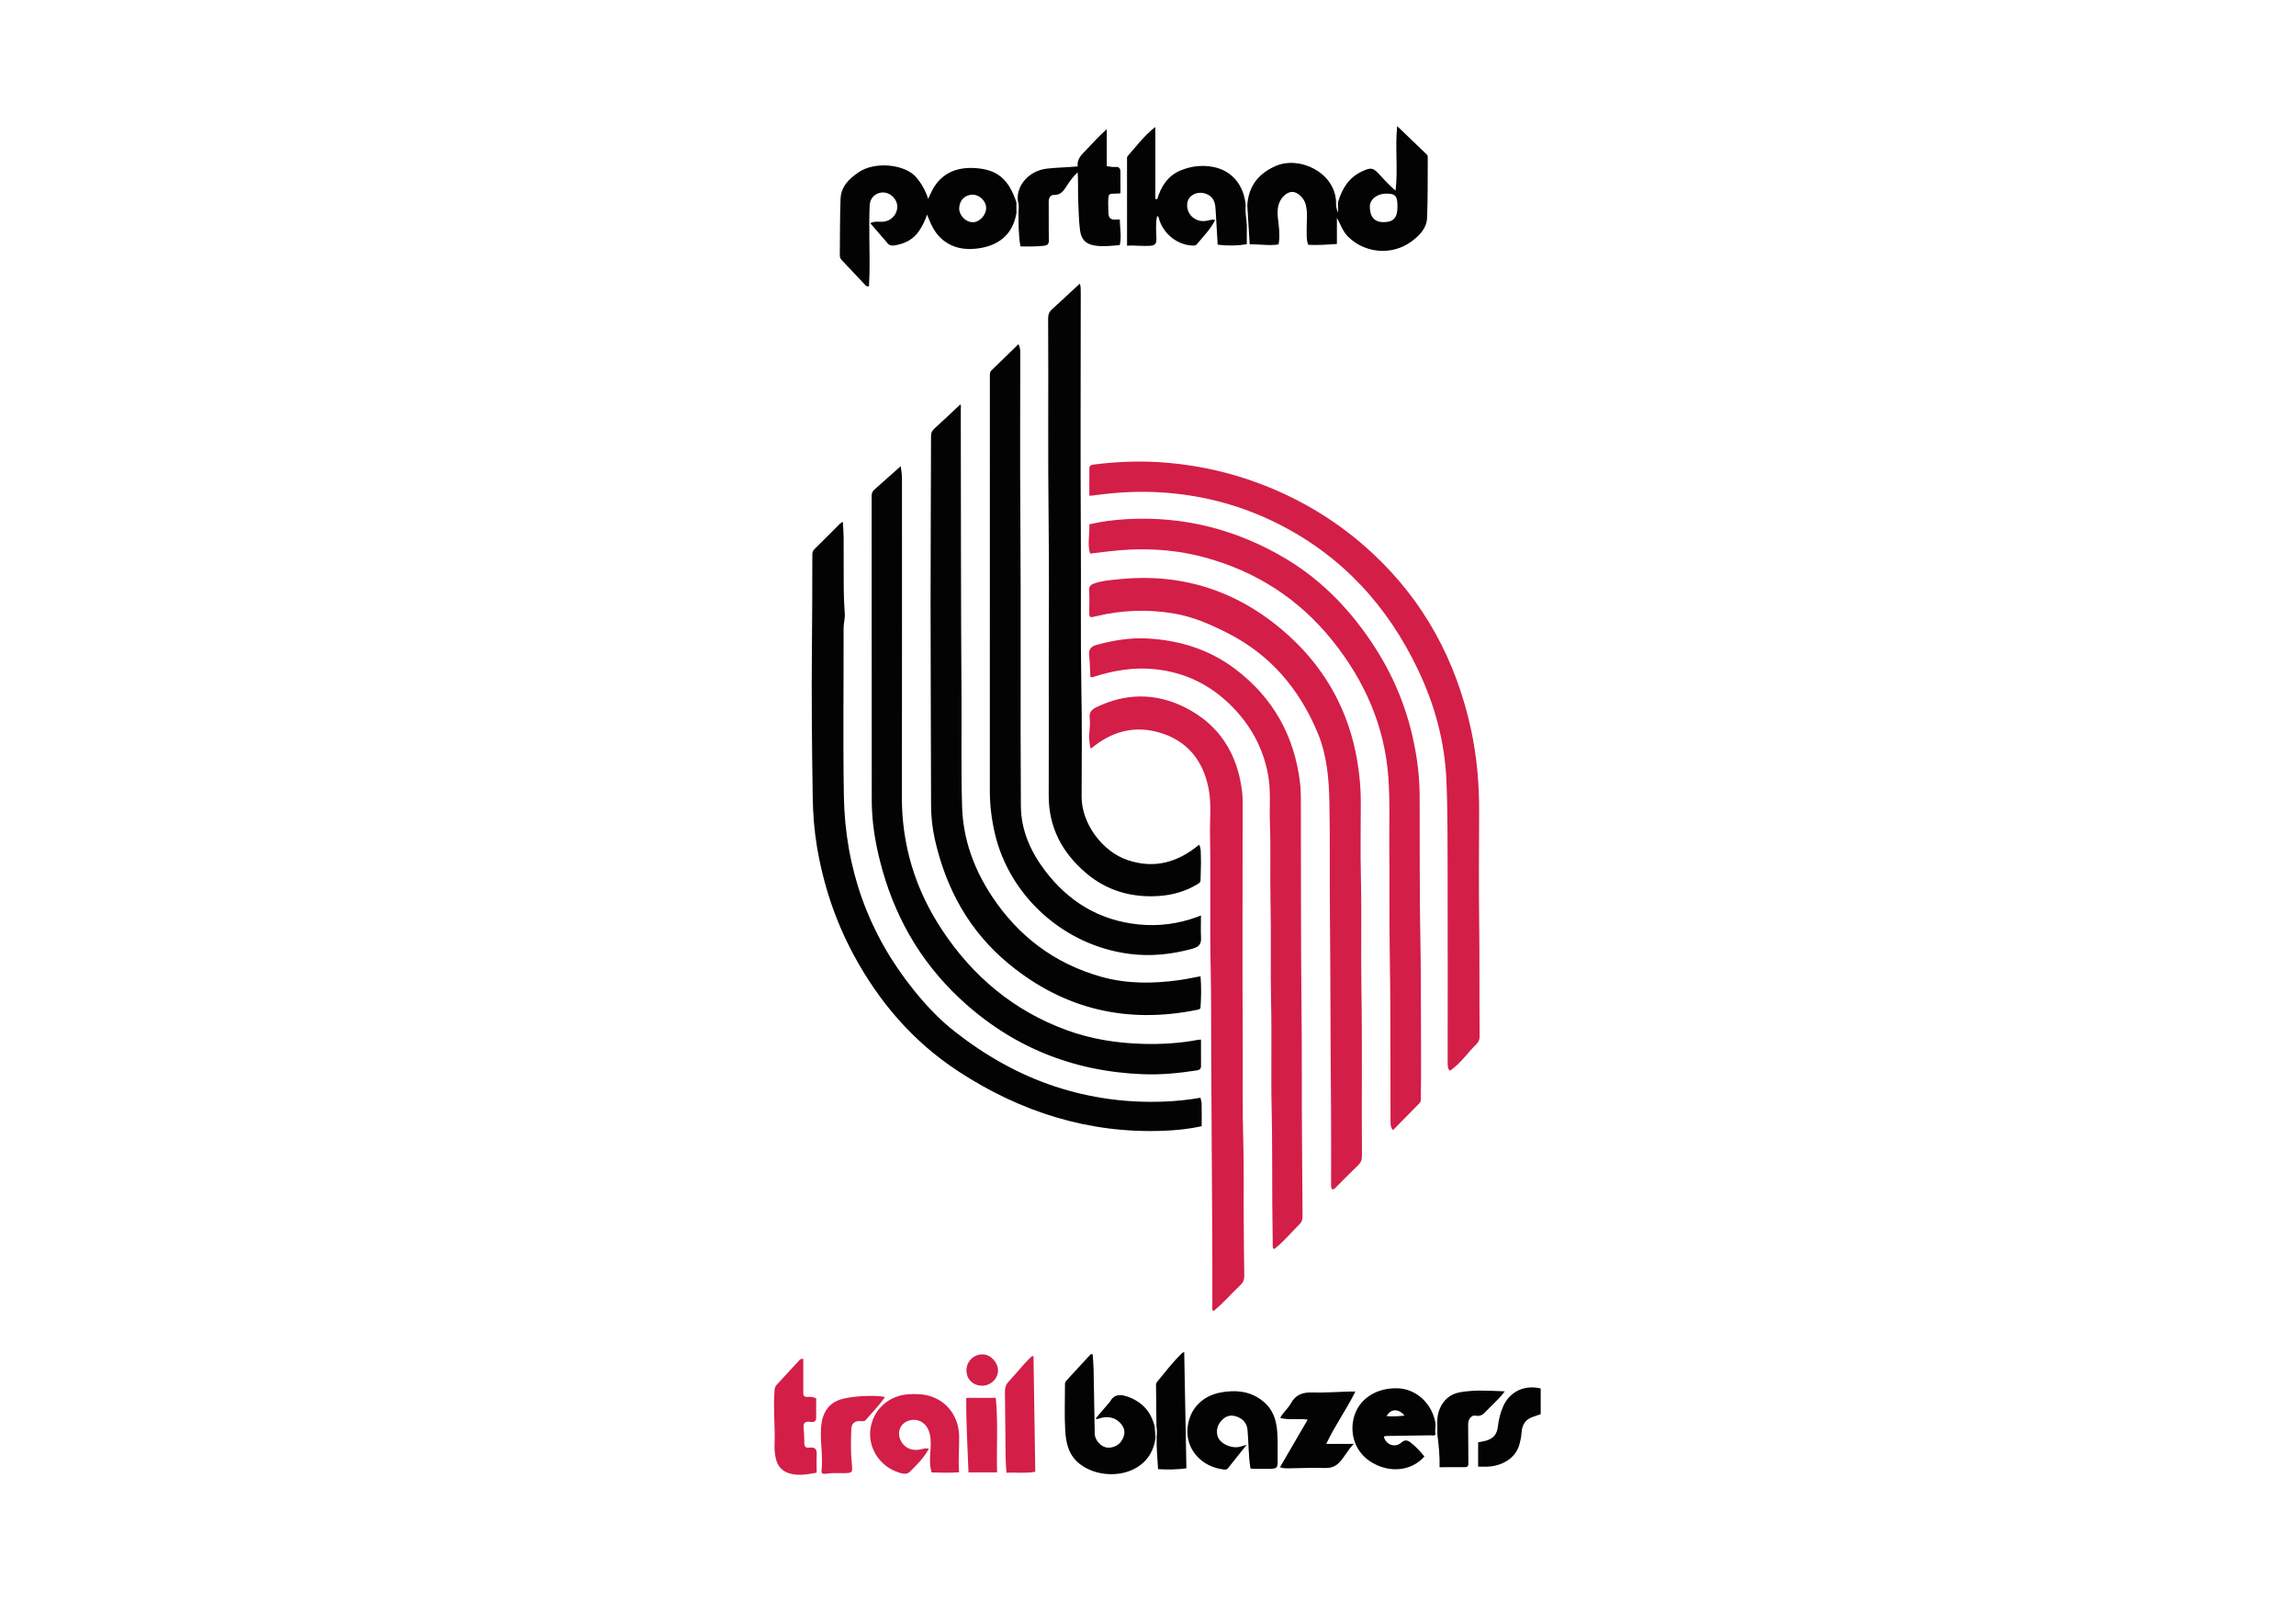 <?xml version="1.0" encoding="utf-8"?>
<!-- Generator: Adobe Illustrator 21.0.0, SVG Export Plug-In . SVG Version: 6.00 Build 0)  -->
<svg version="1.1" id="Layer_1" xmlns="http://www.w3.org/2000/svg" xmlns:xlink="http://www.w3.org/1999/xlink" x="0px" y="0px"
	 viewBox="0 0 1190.55 841.89" style="enable-background:new 0 0 1190.55 841.89;" xml:space="preserve">
<style type="text/css">
	.st0{fill:#E13B41;}
	.st1{fill:#100E0D;}
	.st2{fill:#FDFEFD;}
	.st3{fill:#DF3A41;}
	.st4{fill:#0D1B24;}
	.st5{fill:#0D1B23;}
	.st6{fill:#A8B1B7;}
	.st7{fill:#DF3A40;}
	.st8{fill:#262223;}
	.st9{fill:#E1383C;}
	.st10{fill:#090709;}
	.st11{fill:#DC383C;}
	.st12{fill:#AAB0B2;}
	.st13{fill:#FDFEFB;}
	.st14{fill:#0A080A;}
	.st15{fill:#0C1B23;}
	.st16{fill:#E03B3F;}
	.st17{fill:#C4CDD3;}
	.st18{fill:#C3CCD2;}
	.st19{fill:#E5383F;}
	.st20{fill:#251F24;}
	.st21{fill:#FFFFFF;}
	.st22{fill:#E03A3F;}
	.st23{fill:#242021;}
	.st24{fill:#0E1C25;}
	.st25{fill:#271F23;}
	.st26{fill:#DC383D;}
	.st27{fill:#030303;}
	.st28{fill:#D31E48;}
</style>
<path class="st27" d="M622.48,569.13c0.23,1.12,0.58,2.1,0.6,3.09c0.07,3.82,0.03,7.63,0.03,11.64c-6.69,1.51-13.32,2.15-19.96,2.4
	c-38.75,1.46-73.96-9.78-106.11-30.76c-23.45-15.3-41.27-36.01-54.51-60.67c-9.43-17.56-15.62-36.25-18.91-55.86
	c-1.42-8.44-2.06-16.97-2.2-25.57c-0.4-25.64-0.66-51.29-0.42-76.93c0.16-16.23,0.21-32.45,0.22-48.68c0-1.15,0.13-2.11,1.04-3.01
	c4.46-4.37,8.84-8.83,13.27-13.24c0.31-0.31,0.73-0.49,1.52-1.01c0.15,3,0.39,5.64,0.41,8.27c0.05,8.77-0.04,17.54,0.04,26.31
	c0.04,4.28,0.21,8.56,0.54,12.83c0.21,2.64-0.62,5.14-0.61,7.76c0.07,28.92-0.34,57.84,0.14,86.75
	c0.62,37.63,12.53,71.41,36.25,100.85c6.34,7.87,13.26,15.24,21.18,21.45c15.8,12.39,33.04,22.29,52.24,28.59
	c18.14,5.95,36.73,8.47,55.77,7.79C609.48,570.91,615.94,570.27,622.48,569.13z M611.25,508.16c-13.48,1.87-26.95,1.96-40.16-1.74
	c-24.19-6.78-43.04-20.99-56.84-41.9c-9.23-13.99-14.85-29.37-15.37-46.18c-0.59-19.01-0.18-38.04-0.31-57.06
	c-0.35-49.62-0.27-99.24-0.37-148.85c0-1.05,0.24-2.18-0.25-2.76c-4.58,4.29-9,8.53-13.54,12.63c-1.23,1.12-1.64,2.26-1.64,3.87
	c-0.06,28.91-0.25,57.83-0.24,86.74c0.01,34.88,0.19,69.76,0.26,104.64c0.01,5.89,0.66,11.73,1.93,17.45
	c5.75,25.73,17.86,47.82,38.38,64.72c28.65,23.61,61.36,31.21,97.66,23.82c0.76-0.16,1.68-0.33,1.74-1.15
	c0.36-5.35,0.47-10.71,0.01-16.24C618.51,506.87,614.9,507.65,611.25,508.16z M620.99,539.13c-9.28,1.76-18.64,2.31-28.07,2.07
	c-13.75-0.35-27.23-2.48-40.13-7.23c-27.29-10.06-48.49-27.87-64.42-52.03c-13.75-20.84-20.77-43.71-20.72-68.79
	c0.12-54.94,0.03-109.87,0.05-164.81c0-2.67-0.46-5.26-0.64-6.65c-4.3,3.82-8.99,8.03-13.73,12.19c-1.09,0.95-1.35,2.05-1.35,3.44
	c0.03,52.59,0,105.18,0.05,157.76c0.01,10.56,1.66,20.94,4.23,31.16c6.97,27.69,20.34,51.66,41.3,71.31
	c26.79,25.12,58.62,37.96,95.14,39.38c9.3,0.36,18.58-0.55,27.79-1.97c1.36-0.21,2.28-0.7,2.27-2.26
	c-0.02-4.46-0.01-8.91-0.01-13.72C621.88,539.04,621.43,539.04,620.99,539.13z M545.53,160.33c-1.53,1.37-2.05,2.82-2.04,4.85
	c0.23,35.72-0.17,71.43,0.27,107.15c0.29,23.77,0.06,47.54,0.06,71.31c0,22.95,0.06,45.9-0.02,68.85
	c-0.05,16.54,7.04,29.65,19.32,40.11c10.84,9.23,23.69,12.88,37.81,11.92c7.11-0.48,13.88-2.38,20.04-6.14
	c0.81-0.49,1.55-0.9,1.56-2.08c0.03-4,0.33-8.02,0.16-12.01c-0.09-2.1,0.17-4.36-0.88-6.36c-11.13,9.21-23.24,12.68-37.21,7.94
	c-12.92-4.39-23.84-18.87-23.75-32.99c0.13-19.2,0.19-38.4-0.15-57.6c-0.45-25.17-0.09-50.36-0.25-75.53
	c-0.26-42.63-0.05-85.27-0.05-127.9c0-1.83,0.07-3.7-0.56-4.75C555.1,151.48,550.37,155.97,545.53,160.33z M514.12,192.03
	c-0.95,0.91-0.84,1.97-0.84,3.09c0,71.54,0.02,143.09-0.02,214.63c0,7.57,0.89,15.01,2.61,22.37c7.54,32.3,35.58,58.09,69.96,62.44
	c11.02,1.39,21.85,0.25,32.57-2.74c3.26-0.91,4.53-2.31,4.37-5.59c-0.18-3.74-0.04-7.49-0.04-11.6c-1.12,0.43-1.53,0.6-1.95,0.75
	c-9.84,3.62-19.98,4.94-30.4,3.89c-20.34-2.06-36.35-11.83-48.55-27.95c-7.44-9.83-12.38-20.91-12.47-33.36
	c-0.35-50.55,0.11-101.1-0.28-151.65c-0.21-27.33-0.03-54.66-0.04-81.99c0-1.84,0.21-3.72-0.95-5.89
	C523.31,183.08,518.74,187.58,514.12,192.03z"/>
<path class="st28" d="M564.85,256.96c0-4.86-0.02-9.5,0.01-14.15c0.01-1.41,0.94-1.8,2.22-1.96c13.25-1.69,26.49-2.08,39.82-0.79
	c16.04,1.54,31.56,5.09,46.6,10.79c21.68,8.21,41.11,20.09,58.11,35.9c26.85,24.96,43.4,55.69,51.14,91.34
	c3.07,14.17,4.3,28.52,4.23,43.01c-0.1,19.4-0.2,38.81,0.03,58.21c0.23,19.31,0.06,38.61,0.22,57.91c0.01,1.73-0.46,2.94-1.7,4.15
	c-4.26,4.16-7.62,9.2-12.42,12.84c-0.43,0.33-0.78,0.83-1.52,0.74c-1.01-1.19-0.92-2.69-0.92-4.17c0-31.81,0.06-63.62-0.03-95.42
	c-0.05-16.97,0.09-33.95-0.63-50.9c-0.85-19.83-5.99-38.76-14.47-56.71c-15.79-33.41-39.52-59.4-72.72-76.14
	c-20.29-10.23-41.89-15.65-64.66-16.52c-10.67-0.41-21.21,0.37-31.74,1.85C566.06,257.01,565.69,256.96,564.85,256.96z
	 M736.04,571.96c0.65-0.66,0.69-1.48,0.7-2.34c0.2-13.78,0.12-27.57,0.07-41.35c-0.05-13.88-0.04-27.77-0.31-41.66
	c-0.47-24.8-0.26-49.62-0.37-74.43c-0.03-6.43-0.6-12.84-1.56-19.19c-3.14-20.72-10.35-39.93-21.73-57.54
	c-11.96-18.51-26.93-34.3-45.8-45.61c-25.41-15.24-53.2-22.41-83.02-20.68c-6.41,0.37-12.75,1.18-19.17,2.67
	c0.26,5.14-1.13,10.14,0.41,15.18c2.73-0.33,5.3-0.62,7.87-0.95c17.17-2.18,34.24-1.69,50.98,2.78
	c26.91,7.18,49.33,21.49,66.82,43.3c16.68,20.8,27.08,44.29,28.98,71c0.92,12.91,0.36,25.91,0.5,38.88
	c0.2,17.81-0.07,35.62,0.24,53.43c0.41,23.4,0.28,46.82,0.37,70.23c0.02,5.22,0,10.45,0.01,15.67c0,1.48-0.06,2.99,1.29,4.56
	C726.92,581.24,731.48,576.6,736.04,571.96z M693.44,614.83c3.58-3.55,7.07-7.18,10.72-10.64c1.47-1.39,2.07-2.81,2.05-4.86
	c-0.22-28.91,0.21-57.82-0.27-86.73c-0.32-19.3,0.18-38.6-0.27-57.91c-0.3-12.96-0.08-25.93-0.05-38.89
	c0.02-7.19-0.67-14.34-1.86-21.41c-4.29-25.53-16.19-47.19-35.16-64.53c-24.8-22.68-54.18-32.96-87.92-29.6
	c-4.43,0.44-8.91,0.71-13.19,2.19c-1.88,0.65-2.9,1.51-2.74,3.8c0.25,3.53,0.06,7.08,0.06,10.63c0,3.44,0.07,3.46,3.51,2.62
	c13.29-3.23,26.69-3.72,40.19-1.47c9.93,1.65,18.93,5.56,27.89,10.1c22.5,11.39,37.54,29.29,46.99,52.16
	c4.67,11.31,5.71,23.47,5.94,35.6c0.38,19.39,0.1,38.78,0.28,58.18c0.32,33.19,0.23,66.38,0.57,99.58
	c0.13,13.43,0.02,26.86,0.03,40.29c0,0.91-0.16,1.87,0.72,2.8C692.16,616.44,692.73,615.53,693.44,614.83z M630.33,678.81
	c4.55-3.87,8.45-8.41,12.8-12.49c1.47-1.38,2.11-2.84,2.07-4.89c-0.17-8.39-0.17-16.78-0.26-25.17c-0.18-15.2,0.18-30.39-0.28-45.59
	c-0.46-15.19-0.18-30.4-0.26-45.59c-0.23-42.35-0.06-84.69-0.06-127.04c0-2.61,0.03-5.21-0.29-7.82
	c-2.43-19.73-12.05-34.82-29.91-43.63c-14.98-7.38-30.5-7.35-45.75,0.13c-2.45,1.2-3.69,2.65-3.36,5.58
	c0.28,2.47,0.08,5.01-0.16,7.53c-0.27,2.71,0,5.46,0.59,8.15c0.33-0.05,0.44-0.04,0.51-0.09c0.59-0.45,1.16-0.92,1.75-1.37
	c9.95-7.64,21.11-10.25,33.17-6.82c14.7,4.18,23.02,14.56,25.84,29.29c1.51,7.9,0.54,16,0.7,24c0.45,23.3-0.18,46.61,0.36,69.92
	c0.35,15.38,0.14,30.76,0.27,46.14c0.25,30.4,0.27,60.79,0.54,91.19c0.11,12.4,0.02,24.81,0.04,37.22c0,0.72-0.3,1.5,0.39,2.16
	C629.61,679.66,629.93,679.15,630.33,678.81z M567.34,350.81c9.95-3.15,20.14-4.89,30.56-3.96c17.07,1.52,31.39,8.91,42.92,21.51
	c8.79,9.61,14.54,20.83,16.8,33.78c1.44,8.25,0.54,16.56,0.87,24.83c0.52,13.41,0.01,26.84,0.31,40.27
	c0.4,17.52-0.1,35.05,0.3,52.57c0.42,18.55-0.13,37.11,0.3,55.66c0.37,16.03,0.21,32.08,0.31,48.12c0.05,7.27,0.16,14.54,0.25,21.81
	c0.01,0.73-0.12,1.5,0.46,2.1c0.64,0.02,0.98-0.46,1.41-0.81c4.33-3.57,7.88-7.93,11.87-11.84c1.25-1.22,1.73-2.43,1.71-4.14
	c-0.14-13.89-0.17-27.79-0.28-41.68c-0.18-21.54,0.01-43.08-0.23-64.62c-0.4-36.65-0.25-73.3-0.36-109.96
	c-0.01-2.88-0.07-5.78-0.42-8.64c-2.93-24.36-14.06-44.2-33.62-58.97c-13.43-10.15-28.96-14.96-45.71-15.83
	c-8.92-0.46-17.61,0.99-26.19,3.34c-2.65,0.73-4.14,2.13-3.84,5.18c0.37,3.79,0.44,7.61,0.64,11.42
	C566.36,351.36,566.82,350.98,567.34,350.81z"/>
<path class="st27" d="M646.77,106.49c0.58-9.95,5.79-16.57,14.76-20.45c12.19-5.28,30.27,3.1,31.25,18.22
	c-0.1,2.05,0.12,4.06,1.04,6.02c0-1.82,0-3.64,0-5.46c2-6.86,5.45-12.61,12.19-15.84c4.94-2.37,6.02-2.15,9.62,1.85
	c2.49,2.77,5.04,5.49,8.02,8.01c1.32-11.07-0.33-21.98,0.84-33.46c5.36,5.15,10.34,9.94,15.32,14.72c0.71,0.69,0.52,1.55,0.52,2.37
	c-0.07,10.16,0.08,20.34-0.35,30.49c-0.23,5.49-4.04,9.28-8.24,12.34c-10.02,7.28-23.98,6.08-32.74-2.61
	c-2.75-2.73-3.88-6.35-5.77-9.77c0,4.48,0,8.96,0,13.58c-5.16,0.35-9.94,0.67-14.8,0.44c-1.1-2.43-0.82-4.95-0.87-7.42
	c-0.11-4.55,0.68-9.14-0.54-13.63c-0.95-3.46-4.36-6.47-7-6.4c-3.02,0.07-6.15,3.2-7.1,6.94c-1.07,4.2,0.11,8.33,0.34,12.48
	c0.14,2.61,0.25,5.17-0.28,7.83c-5.03,0.73-9.93-0.16-14.97-0.09c-0.21-3.4-0.42-6.71-0.63-10.01
	C647.15,113.26,646.96,109.87,646.77,106.49z M717.34,115.17c5.2,0,7.28-2.25,7.29-7.92c0.01-5.64-0.98-6.83-5.67-6.88
	c-4.85-0.05-8.68,2.95-8.66,6.78C710.34,112.46,712.72,115.17,717.34,115.17z M527.05,110.46c-1.9,11.61-9.91,17.22-20.67,18.43
	c-6.04,0.68-11.83-0.2-16.86-4.02c-3.44-2.61-5.68-6.08-7.32-10.01c-0.44-1.07-0.88-2.13-1.48-3.59c-1.1,3.21-2.42,5.84-4.06,8.33
	c-2.98,4.53-7.37,6.68-12.49,7.58c-1.34,0.24-2.76,0.32-3.85-0.97c-2.93-3.47-5.93-6.89-9.06-10.52c2.3-1.2,4.55-0.58,6.7-0.75
	c5.33-0.44,8.83-6.01,6.66-10.66c-1.46-3.13-4.81-4.99-7.95-4.41c-3.21,0.6-5.56,3.02-5.72,6.6c-0.24,5.55-0.24,11.12-0.16,16.68
	c0.11,8.44,0.3,16.88-0.2,25.21c-1.22,0.38-1.68-0.33-2.16-0.83c-4-4.22-7.94-8.5-11.97-12.69c-0.79-0.83-1.01-1.64-0.99-2.73
	c0.13-9.69,0-19.39,0.39-29.07c0.25-6.31,4.38-10.33,9.35-13.73c8.51-5.82,24.29-4.27,30.16,2.9c2.56,3.13,4.51,6.56,5.92,10.89
	c0.88-1.88,1.49-3.35,2.25-4.75c4.64-8.53,12.33-11.68,21.46-11.25c12.03,0.56,17.96,5.63,22.04,17.76
	C527.04,106.72,527.04,108.59,527.05,110.46z M504.44,100.93c-4-0.06-6.95,2.86-7.07,6.97c-0.1,3.68,3.27,7.22,6.96,7.32
	c3.45,0.09,6.98-3.59,7.02-7.33C511.39,104.36,508.04,100.99,504.44,100.93z M645.93,106.4c-0.94-10.45-7.08-17.88-16.65-19.81
	c-5.79-1.17-11.57-0.5-16.99,1.72c-6.62,2.71-10.26,8.21-12.23,14.98c-0.33-0.06-0.66-0.12-0.99-0.18c0-12.43,0-24.86,0-37.28
	c-5.81,4.48-9.74,9.93-14.2,14.91c-0.67,0.75-0.47,1.56-0.47,2.36c0,10.36,0.01,20.71,0.01,31.07c0,4.35,0,8.7,0,13.16
	c4.4-0.15,8.06,0.33,11.79,0.11c2.94-0.17,3.49-1.2,3.43-3.85c-0.09-3.82-0.51-7.7,0.35-11.51c0.75,0.09,0.77,0.49,0.85,0.82
	c1.85,7.45,8.56,13.42,16.13,14.28c1.29,0.15,2.85,0.45,3.73-0.64c3.24-4.02,7.03-7.65,9.37-12.46c-1.3-0.48-2.33-0.07-3.39,0.19
	c-2.84,0.7-5.53,0.42-7.95-1.4c-3.21-2.42-4.17-7.16-2.03-10.19c2.09-2.95,6.66-3.59,10.05-1.55c3.08,1.86,3.45,4.81,3.61,7.96
	c0.31,5.9,0.69,11.8,1.05,17.77c5.37,0.65,10.38,0.54,15.11-0.24c0-3.55,0-6.71,0-9.87C646.35,113.3,645.53,109.88,645.93,106.4z
	 M528.13,109.91c-0.03,5.94-0.01,11.87,0.99,17.83c4.05,0.12,7.93,0.08,11.84-0.28c2.16-0.2,3-0.82,2.93-3.18
	c-0.18-6.52,0-13.06-0.1-19.59c-0.03-2.03,0.85-3.67,2.63-3.61c3.95,0.14,5.3-2.57,7.05-5.2c1.48-2.22,3.05-4.45,5.35-6.56
	c0.32,5.47,0.07,10.39,0.29,15.31c0.22,4.93,0.28,9.86,0.92,14.77c0.61,4.65,2.92,7.17,7.62,7.9c4.35,0.67,8.67,0.12,12.99-0.22
	c1.04-4.51,0-8.82,0.04-13.27c-0.79,0-1.34-0.05-1.88,0.01c-2.66,0.31-4.06-0.75-4.05-3.53c0.01-2.05-0.19-4.1-0.11-6.14
	c0.15-3.74,0.21-3.73,4-3.78c0.72-0.01,1.45-0.08,2.35-0.13c0-3.83,0.03-7.54-0.01-11.24c-0.02-1.8-0.81-2.65-2.79-2.42
	c-1.23,0.14-2.52-0.23-4.28-0.43c0-6.52,0-12.86,0-19.19c-3.86,3.38-7.02,6.92-10.27,10.35c-2.41,2.54-5.33,4.74-4.8,8.95
	c-5.56,0.56-10.86,0.54-16.12,1.18c-10.1,1.22-16.28,10-14.8,17.27C528.45,106.43,528.23,108.17,528.13,109.91z M598.74,739.63
	c-1.8-7.52-6.28-12.65-13.56-15.36c-3.86-1.44-7.34-1.82-9.65,2.52c-0.13,0.24-0.39,0.4-0.57,0.61c-2.3,2.7-4.6,5.39-6.9,8.09
	c0.88,0.32,1.35,0.12,1.84-0.05c4.54-1.6,8.8-0.52,11.54,2.94c2.18,2.74,2.14,5.67-0.12,8.96c-1.65,2.41-5.38,3.78-8.1,2.99
	c-2.92-0.85-5.51-4.03-5.56-6.92c-0.21-11.17-0.37-22.35-0.6-33.52c-0.05-2.63-0.31-5.26-0.46-7.72c-0.89-0.3-1.18,0.05-1.5,0.41
	c-4.08,4.46-8.16,8.92-12.28,13.34c-0.67,0.72-0.6,1.52-0.6,2.34c0,7.64-0.31,15.3,0.1,22.92c0.36,6.71,1.65,13.21,7.59,17.82
	c12.62,9.8,37.05,6.41,39.26-13.81C599.02,743.34,598.88,741.48,598.74,739.63z M649.18,761.48c2.52,0.02,5.03,0.03,7.55,0.03
	c5.82,0,5.83,0,5.77-5.73c-0.06-5.49,0.27-10.98-0.56-16.45c-0.87-5.78-3.39-10.42-8.33-13.86c-6.26-4.38-13.09-4.84-20.24-3.63
	c-10.63,1.8-17.62,9.72-17.65,20.44c-0.03,9.99,7.8,18.1,18.33,19.51c0.91,0.12,1.92,0.34,2.6-0.5c3.17-3.92,6.3-7.87,9.82-12.28
	c-1.6,0.48-2.55,0.81-3.52,1.05c-4.59,1.15-10.72-1.8-11.67-5.75c-0.84-3.48,0.38-6.38,3.03-8.72c2.32-2.05,5.05-2,7.6-0.92
	c2.85,1.2,4.66,3.37,4.97,6.78c0.59,6.55,0.42,13.17,1.52,19.82C648.83,761.39,649,761.48,649.18,761.48z M744.38,743.69
	c-0.74,0.88-1.74,0.43-2.62,0.45c-7.36,0.13-14.72,0.22-22.08,0.32c-0.73,0.01-1.48-0.04-2.13,0.4c1.23,4.44,5.99,5.91,9.3,2.89
	c1.5-1.37,3.01-1.15,4.52,0.04c2.72,2.14,5.1,4.61,7.22,7.33c-6.04,6.84-15.82,8.53-24.89,4.34c-10.56-4.88-13.81-15.06-11.9-23.72
	c2.23-10.13,11.49-16.34,22.93-15.99c9.67,0.3,17.91,7.92,19.63,18.16C744.48,739.83,743.89,741.76,744.38,743.69z M728.28,733.92
	c-3.08-3.8-7.14-3.61-9.28,0.24C722.05,734.51,725.02,734.24,728.28,733.92z M687.7,748.58c4.44-9.44,10.37-17.62,15.11-27.14
	c-1.63,0-2.54-0.02-3.44,0c-6.33,0.18-12.66,0.67-18.98,0.48c-4.91-0.15-8.54,1.14-10.99,5.6c-1.47,2.69-4.04,4.69-5.6,7.59
	c4.75,1.29,9.34,0.18,14.28,0.88c-4.88,8.39-9.59,16.49-14.37,24.7c1.84,0.65,3.33,0.58,4.8,0.56c6.14-0.07,12.29-0.4,18.42-0.18
	c2.95,0.1,5.23-0.59,7.27-2.59c2.87-2.82,4.51-6.52,7.75-9.91C696.9,748.58,692.55,748.58,687.7,748.58z M599.75,745.31
	c-0.1,5.4,0.41,10.78,0.75,16.37c4.96,0.27,9.82,0.24,14.68-0.42c-0.38-20.18-0.75-40.14-1.13-60.35c-0.64,0.35-0.91,0.44-1.1,0.62
	c-4.77,4.49-8.67,9.74-12.84,14.75c-0.41,0.5-0.69,1.03-0.68,1.76c0.11,7.18,0.16,14.36,0.23,21.54
	C600.06,741.49,599.87,743.4,599.75,745.31z M745.32,743.62c0.71,5.6,1.29,11.2,1.15,17.05c4.45,0,8.72,0.03,12.99-0.02
	c1.04-0.01,1.96-0.2,1.94-1.73c-0.09-6.8-0.02-13.6-0.12-20.4c-0.04-2.56,1.56-5.01,3.89-4.56c2.9,0.56,4.26-1.08,5.83-2.73
	c3.04-3.18,6.43-6.03,9.28-9.89c-8.02-0.31-15.6-0.87-23.15,0.46c-5.11,0.9-8.55,3.88-10.56,8.53c-1.04,2.4-1.38,5-1.27,7.63
	C745.31,739.85,745.32,741.73,745.32,743.62z M771.23,760.38c7.99-0.3,14.52-4.6,16.49-11.03c0.67-2.2,1.12-4.53,1.28-6.82
	c0.29-4.09,2.15-6.8,6.09-8.04c1.31-0.41,2.59-0.89,3.81-1.31c0-4.5,0-8.94,0-13.32c-8.25-2.08-15.98,1.56-19.36,9.04
	c-1.54,3.4-2.41,7-2.85,10.71c-0.48,4.12-2.4,6.31-6.43,7.38c-1.23,0.33-2.51,0.51-3.8,0.76c0,4.13,0,8.21,0,12.63
	C768.26,760.39,769.74,760.44,771.23,760.38z"/>
<path class="st28" d="M481.62,751.11c-2.55,4.79-6.27,8.39-9.86,11.96c-1.84,1.83-4.86,0.72-7.19-0.2
	c-9.22-3.62-14.7-13.13-13.14-22.56c1.65-9.92,9.71-16.92,19.93-17.47c3.85-0.2,7.64-0.12,11.3,1.09
	c8.92,2.93,14.49,10.91,14.7,20.64c0.13,6.14-0.61,12.28-0.02,18.72c-4.81,0.41-9.51,0.16-14.25,0.09c-1.07-3.33-0.93-6.55-0.72-9.8
	c0.22-3.25,0.48-6.52-0.18-9.75c-1.1-5.39-5.14-8.43-9.91-7.57c-4.91,0.89-7.4,5.6-5.41,10.2c1.73,3.98,5.62,5.9,10,5.07
	C478.33,751.26,479.75,750.57,481.62,751.11z M418.62,724.24c-1.39,0.08-2.09-0.6-2.1-1.98c-0.01-1.03,0.01-2.05,0.01-3.08
	c0-4.88,0-9.75,0-14.63c-1.27-0.16-1.55,0.14-1.79,0.4c-4.05,4.37-8.11,8.74-12.14,13.14c-0.79,0.86-0.9,1.98-1,3.13
	c-0.74,9.31,0.43,18.62,0.02,27.93c-0.1,2.26,0.17,4.48,0.6,6.67c0.83,4.2,3.31,7.05,7.48,8.16c4.61,1.23,9.16,0.35,13.76-0.47
	c0-3.28-0.11-6.26,0.03-9.24c0.13-2.64-0.58-4.09-3.56-3.75c-1.39,0.16-2.85,0.06-2.87-2.06c-0.02-2.7-0.07-5.41-0.36-8.09
	c-0.28-2.61,0.65-3.53,3.25-3.25c1.37,0.15,3.23,0.39,3.26-1.93c0.04-3.44,0.01-6.88,0.01-10.19
	C421.59,724.11,420.11,724.15,418.62,724.24z M534.47,703.69c-4.07,3.84-7.43,8.35-11.29,12.38c-1.63,1.7-2.13,3.47-2.09,5.74
	c0.18,11.18,0.21,22.37,0.35,33.56c0.03,2.65,0.27,5.31,0.43,8.14c5.05-0.21,9.88,0.43,14.95-0.46c-0.3-20.06-0.6-39.97-0.91-59.94
	C535.03,702.92,534.79,703.39,534.47,703.69z M435.64,725.6c-4.27,1.42-7.11,4.22-8.68,8.41c-0.76,2.03-1.06,4.15-1.22,6.27
	c-0.56,7.42,1.15,14.83,0.24,22.27c-0.2,1.65,1.24,1.65,2.36,1.48c2.97-0.45,5.94-0.26,8.92-0.28c4.8-0.03,4.91-0.18,4.43-4.87
	c-0.61-5.93-0.49-11.88-0.27-17.82c0.12-3.23,1.78-4.53,5.13-4.3c0.86,0.06,1.68,0.22,2.32-0.52c3.34-3.85,6.92-7.49,10.05-11.97
	C453.4,723.04,440.85,723.87,435.64,725.6z M502.2,763.35c5.06,0,9.86,0,14.82,0c-0.36-12.95,0.6-25.77-0.67-38.65
	c-5.2,0-10.1,0-15.3,0C500.89,737.67,501.74,750.44,502.2,763.35z M517.5,710.63c0.04-4.34-3.85-8.45-8-8.46
	c-4.66-0.01-8.32,3.6-8.35,8.26c-0.03,4.65,3.31,7.92,8.14,7.97C513.64,718.44,517.46,714.82,517.5,710.63z"/>
</svg>
